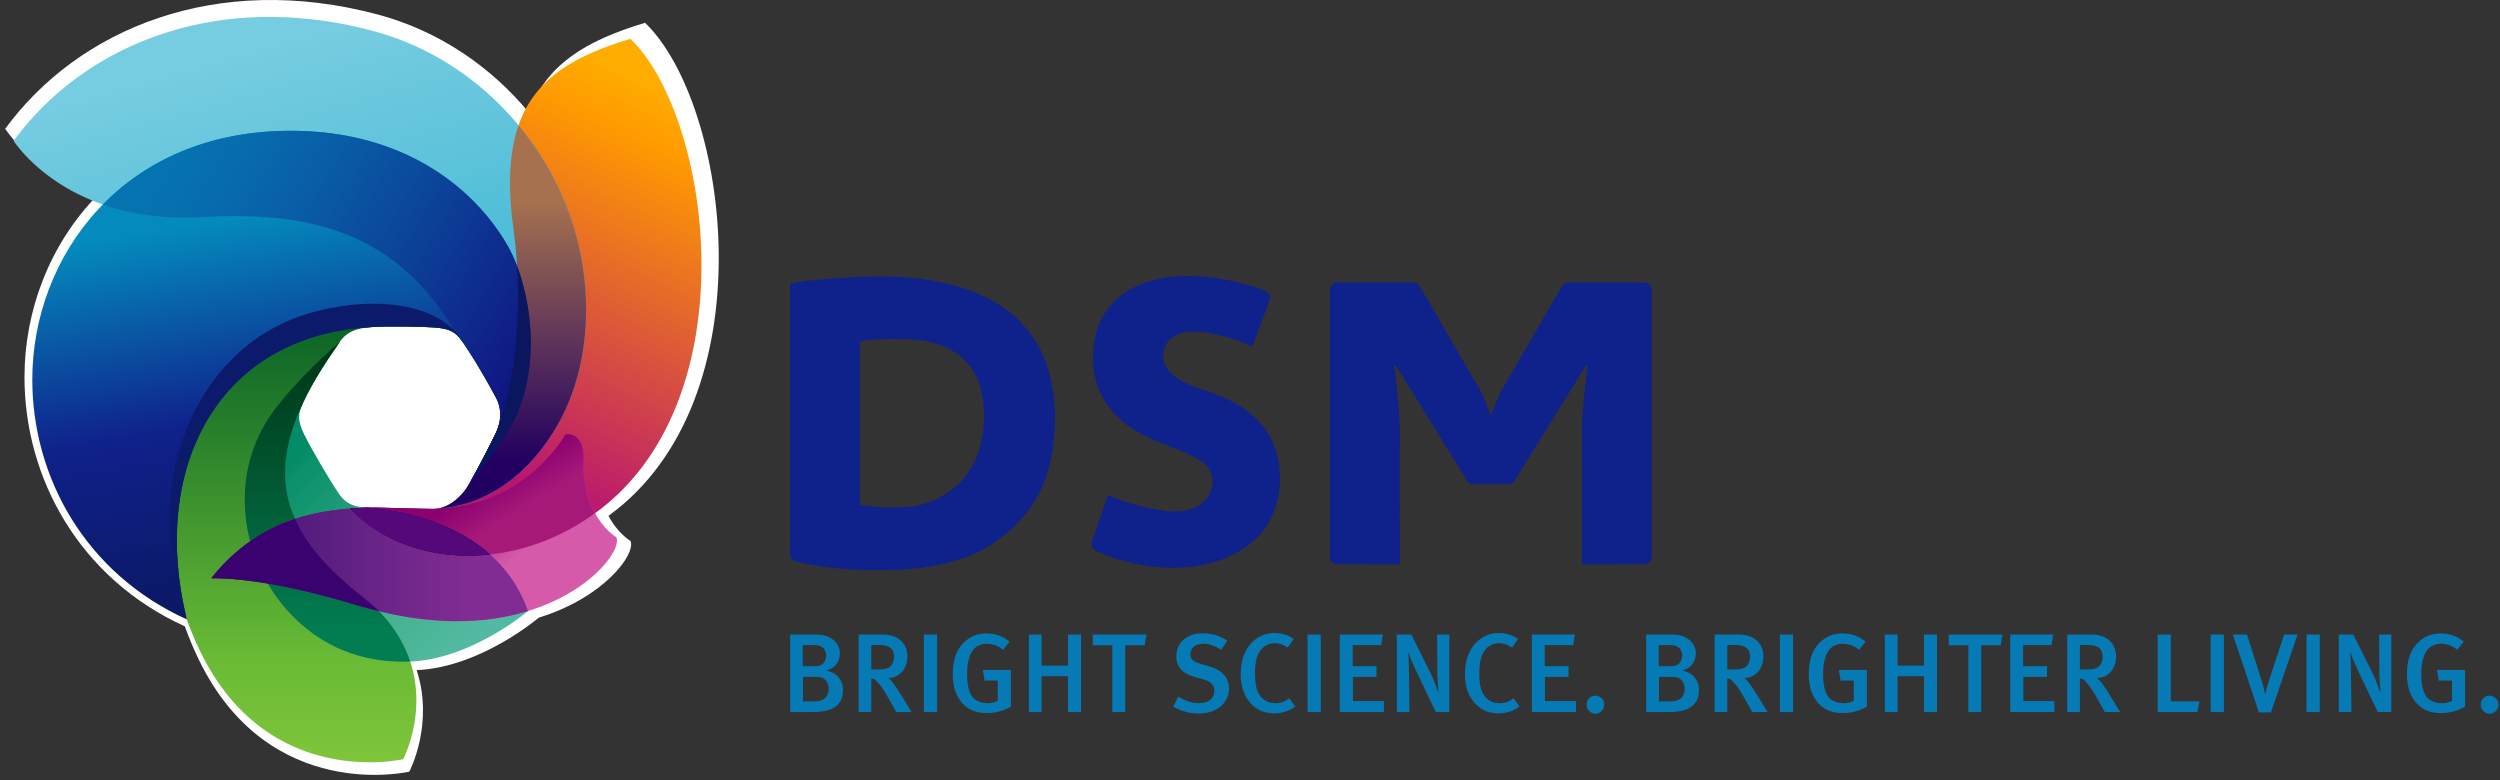 <svg width="266" height="83" viewBox="0 0 266 83" xmlns="http://www.w3.org/2000/svg"><rect x="0" y="0" width="266" height="83" fill="#333333" stroke="none"/><defs><linearGradient x1="41.891%" y1="2.707%" x2="58.237%" y2="93.356%" id="f"><stop stop-color="#048ABC" offset="15.82%"/><stop stop-color="#0F218B" offset="60%"/><stop stop-color="#0B1864" offset="100%"/></linearGradient><linearGradient x1="72.994%" y1="7.402%" x2="38.083%" y2="101.348%" id="a"><stop stop-color="#FFAD00" offset="0%"/><stop stop-color="#FF9901" offset="12%"/><stop stop-color="#B81571" offset="84.18%"/></linearGradient><linearGradient x1="79.222%" y1="95.786%" x2="14.511%" y2="25.377%" id="c"><stop stop-color="#52BAA3" offset="0%"/><stop stop-color="#46B28E" offset="26.15%"/><stop stop-color="#028B66" offset="88.72%"/></linearGradient><linearGradient x1="50%" y1="-.002%" x2="50%" y2="99.999%" id="d"><stop stop-color="#003415" offset="0%"/><stop stop-color="#027D51" offset="90.66%"/></linearGradient><linearGradient x1="40.802%" y1="12.136%" x2="64.946%" y2="89.362%" id="e"><stop stop-color="#76CCE0" offset=".51%"/><stop stop-color="#4DBDD7" offset="59.69%"/></linearGradient><linearGradient x1="50.001%" y1="100.001%" x2="50.001%" y2="0%" id="b"><stop stop-color="#85C83B" offset="0%"/><stop stop-color="#69BA35" offset="27.04%"/><stop stop-color="#015C25" offset="100%"/></linearGradient><linearGradient x1="50.001%" y1="87.436%" x2="50.001%" y2="19.975%" id="g"><stop stop-color="#220061" offset="0%"/><stop stop-color="#A5714F" offset="100%"/></linearGradient><linearGradient x1="8.077%" y1="18.9%" x2="102.104%" y2="63.406%" id="h"><stop stop-color="#0673B1" offset="0%"/><stop stop-color="#076EAE" offset="12.07%"/><stop stop-color="#095EA7" offset="31.75%"/><stop stop-color="#0B459A" offset="56.6%"/><stop stop-color="#0F2389" offset="85.36%"/><stop stop-color="#11107F" offset="100%"/></linearGradient><linearGradient x1="66.4%" y1="64.38%" x2="44.688%" y2="47.382%" id="i"><stop stop-color="#D55AAA" offset="0%"/><stop stop-color="#8D027E" offset="100%"/></linearGradient><linearGradient x1="68.621%" y1="64.213%" x2="46.204%" y2="45.375%" id="j"><stop stop-color="#A61979" offset="0%"/><stop stop-color="#8A026F" offset="80%"/></linearGradient><linearGradient x1="-3.873%" y1="50.001%" x2="80.018%" y2="50.001%" id="k"><stop stop-color="#381370" offset="0%"/><stop stop-color="#812C92" offset="100%"/></linearGradient></defs><g fill-rule="nonzero" fill="none"><path d="M104.24 31.32c-4.253-1.877-9.42-1.993-12.316-1.877-5.987.237-7.87.753-7.87.753v28.761a.8.8 0 00.537.761c.015.006 2.705.805 7.387.93 6.023.158 10.42-.642 13.7-2.838 4.403-2.948 6.57-7.141 6.57-13.272 0-6.428-2.693-10.876-8.008-13.219zm-7.888 22.632c-2.55.111-4.123-.065-4.855-.28l.005-17.372c.805-.127 2.632-.293 5.064-.202 3.038.115 8.14 1.193 8.14 8.13 0 7.232-5.208 9.587-8.354 9.724zm31.734-12.457c-.137-.042-.258-.08-.365-.116-2.125-.714-3.872-1.801-3.955-3.267-.043-.793.244-1.5.658-1.94.598-.632 1.682-.88 2.363-.88 3.348 0 6.458 1.59 6.458 1.59l1.842-4.934a.792.792 0 00-.482-1.018l-.04-.012c-1.612-.605-4.52-1.498-7.866-1.547-6.495-.09-10.397 3.213-10.397 8.592 0 6.347 5.346 8.41 7.104 9.124.3.125.632.251.98.384 1.165.441 2.454.99 3.438 1.603 1.074.67 1.303 1.905 1.134 2.716-.488 2.345-3.059 2.85-5.113 2.541-3.916-.587-5.972-1.674-5.972-1.674l-1.68 4.975a.795.795 0 00.372.95c.032.015 3.621 1.835 8.223 1.835 5.26 0 11.402-2.507 11.402-9.59-.001-6.517-5.643-8.548-8.104-9.332zm47.663-10.656v28.41a.789.789 0 01-.235.565.813.813 0 01-.556.224l-6.647.008s.041-11.707 0-14.04c-.028-1.535.449-6.231.622-7.023 0-.009 0-.034.004-.056-.027-.123-.13-.087-.16-.065a.35.35 0 00-.038.04l-7.54 12.176a.987.987 0 01-.153.219.794.794 0 01-.561.227l-1.853-.005h-.004l-1.856.005a.79.79 0 01-.56-.227.949.949 0 01-.152-.219l-7.54-12.176s-.024-.028-.037-.04c-.033-.021-.137-.057-.161.065 0 .022 0 .047.002.056.171.792.65 5.488.622 7.024-.04 2.332 0 14.039 0 14.039l-6.647-.008a.814.814 0 01-.556-.224.795.795 0 01-.237-.565V30.84c0-.434.358-.785.793-.785h8.03c.335 0 .594.174.766.45l6.354 10.945c.435.743 1.078 2.47 1.076 2.573v.013h.002a.1.1 0 00.098.092h.007a.102.102 0 00.097-.092h.004V44.022c-.004-.103.641-1.83 1.074-2.573l6.354-10.945c.174-.276.432-.45.769-.45h8.029c.435 0 .79.351.79.785z" fill="#0F218B"/><g fill="#067AB4"><path d="M86.471 75.762h-2.394v-8.249h2.18c1.227 0 1.655.082 2.168.403.62.394.93.93.93 1.621 0 .884-.5 1.538-1.418 1.803 1.37.333 1.752 1.263 1.752 2.085 0 1.634-1.133 2.337-3.218 2.337zm.775-7.034c-.168-.06-.382-.095-.775-.095h-1.06v2.25h1.168c.499 0 .75-.033 1.012-.307.25-.262.322-.608.322-.823 0-.476-.276-.882-.667-1.025zm.155 3.362c-.203-.06-.37-.072-.762-.072h-1.205v2.611h1.24c1.047 0 1.5-.595 1.5-1.334 0-.584-.321-1.074-.773-1.205zM95.359 75.762l-.714-1.275c-.572-1.014-.954-1.587-1.407-2.039-.153-.155-.273-.239-.534-.251v3.565h-1.347v-8.249h2.513c1.847 0 2.681 1.071 2.681 2.36 0 1.18-.762 2.265-2.049 2.265.298.155.845.954 1.275 1.646l1.215 1.979H95.36zm-1.906-7.141h-.75v2.61h.703c.715 0 1.096-.096 1.346-.347.226-.225.369-.57.369-1 0-.834-.453-1.263-1.668-1.263zM98.303 75.762v-8.249h1.406v8.25zM104.986 75.87c-1.155 0-2.049-.37-2.691-1.17-.632-.773-.919-1.703-.919-3.004 0-1.693.513-2.873 1.55-3.648.595-.453 1.237-.644 2.037-.644.941 0 1.775.285 2.454.87l-.691.86c-.571-.442-1.109-.633-1.74-.633-1.524 0-2.085 1.335-2.085 3.266 0 1.157.215 1.97.608 2.433.334.393.93.62 1.562.62.428 0 .785-.095 1.095-.262v-2.145h-1.406l-.19-1.122h2.99v3.887c-.75.454-1.656.692-2.574.692zM113.638 75.762v-3.814h-2.813v3.814h-1.358v-8.249h1.358v3.314h2.813v-3.314h1.381v8.25zM121.798 68.656h-2.073v7.106h-1.37v-7.106h-2.086v-1.143h5.709zM127.542 75.918a5.274 5.274 0 01-2.704-.74l.524-1.049c.739.429 1.394.68 2.227.68 1.013 0 1.622-.49 1.622-1.312 0-.609-.382-.988-1.228-1.228l-.882-.25c-.75-.215-1.287-.525-1.596-.99-.226-.334-.345-.728-.345-1.205 0-1.454 1.143-2.443 2.799-2.443.942 0 1.883.273 2.61.786l-.62.967c-.763-.453-1.288-.632-1.942-.632-.81 0-1.346.44-1.346 1.12 0 .513.285.776 1.095 1.013l.977.287c1.191.346 2.025 1.109 2.025 2.35 0 1.369-1.108 2.646-3.216 2.646zM135.56 75.894c-1.095 0-1.965-.417-2.609-1.193-.619-.752-.94-1.752-.94-2.944 0-.99.178-1.812.547-2.504.62-1.181 1.752-1.897 3.038-1.897.799 0 1.56.239 2.05.644l-.631.907a2.286 2.286 0 00-1.407-.466c-.702 0-1.286.359-1.643.99-.286.501-.43 1.193-.43 2.17 0 1.013.108 1.586.322 2.052.357.786 1.036 1.168 1.836 1.168.582 0 1.011-.155 1.476-.525l.644.871c-.644.487-1.372.727-2.253.727zM139.123 75.762v-8.249h1.407v8.25zM142.555 75.762v-8.249h4.575l-.18 1.12h-3.025v2.251h2.537v1.135h-2.513v2.574h3.299v1.17zM152.765 75.762l-1.847-3.874c-.44-.918-.893-1.956-1.047-2.445l-.036.035c.059.692.071 1.48.084 2.29l.046 3.994h-1.345v-8.249h1.548l2 4.03c.383.762.74 1.739.847 2.12l.036-.035c-.036-.417-.12-1.597-.12-2.35l-.023-3.765h1.299v8.25h-1.442zM159.426 75.894c-1.096 0-1.966-.417-2.61-1.193-.62-.752-.94-1.752-.94-2.944 0-.99.178-1.812.547-2.504.62-1.181 1.752-1.897 3.039-1.897.797 0 1.56.239 2.048.644l-.63.907a2.288 2.288 0 00-1.407-.466c-.703 0-1.287.359-1.644.99-.285.501-.43 1.193-.43 2.17 0 1.013.108 1.586.323 2.052.358.786 1.036 1.168 1.834 1.168.584 0 1.013-.155 1.477-.525l.644.871c-.644.487-1.37.727-2.25.727zM162.989 75.762v-8.249h4.575l-.178 1.12h-3.027v2.251h2.538v1.135h-2.514v2.574h3.3v1.17zM169.756 75.941c-.523 0-.94-.44-.94-.977 0-.525.404-.942.916-.942.524 0 .953.417.953.942 0 .536-.428.977-.929.977zM177.55 75.762h-2.397v-8.249h2.182c1.226 0 1.656.082 2.167.403.62.394.93.93.93 1.621 0 .884-.5 1.538-1.418 1.803 1.37.333 1.75 1.263 1.75 2.085 0 1.634-1.13 2.337-3.215 2.337zm.773-7.034c-.167-.06-.382-.095-.774-.095h-1.06v2.25h1.166c.501 0 .75-.033 1.013-.307a1.24 1.24 0 00.322-.823c0-.476-.273-.882-.667-1.025zm.154 3.362c-.201-.06-.368-.072-.762-.072h-1.204v2.611h1.24c1.048 0 1.502-.595 1.502-1.334 0-.584-.324-1.074-.776-1.205zM186.436 75.762l-.715-1.275c-.57-1.014-.952-1.587-1.405-2.039-.155-.155-.274-.239-.536-.251v3.565h-1.346v-8.249h2.513c1.848 0 2.68 1.071 2.68 2.36 0 1.18-.761 2.265-2.049 2.265.3.155.847.954 1.276 1.646l1.215 1.979h-1.633zm-1.905-7.141h-.751v2.61h.703c.714 0 1.095-.096 1.346-.347.226-.225.368-.57.368-1 0-.834-.452-1.263-1.666-1.263zM189.38 75.762v-8.249h1.407v8.25zM196.064 75.87c-1.155 0-2.05-.37-2.692-1.17-.632-.773-.918-1.703-.918-3.004 0-1.693.513-2.873 1.55-3.648.595-.453 1.239-.644 2.036-.644.942 0 1.775.285 2.454.87l-.69.86c-.573-.442-1.108-.633-1.74-.633-1.525 0-2.085 1.335-2.085 3.266 0 1.157.215 1.97.608 2.433.333.393.93.62 1.561.62.428 0 .785-.095 1.095-.262v-2.145h-1.406l-.19-1.122h2.99v3.887c-.75.454-1.655.692-2.573.692zM204.715 75.762v-3.814h-2.812v3.814h-1.358v-8.249h1.358v3.314h2.812v-3.314h1.381v8.25zM212.875 68.656h-2.072v7.106h-1.37v-7.106h-2.085v-1.143h5.706zM213.889 75.762v-8.249h4.575l-.18 1.12h-3.026v2.251h2.54v1.135h-2.515v2.574h3.3v1.17zM223.957 75.762l-.715-1.275c-.572-1.014-.952-1.587-1.405-2.039-.155-.155-.275-.239-.536-.251v3.565h-1.347v-8.249h2.513c1.847 0 2.682 1.071 2.682 2.36 0 1.18-.763 2.265-2.05 2.265.298.155.846.954 1.275 1.646l1.215 1.979h-1.632zm-1.906-7.141h-.75v2.61h.702c.715 0 1.097-.096 1.346-.347.226-.225.37-.57.37-1 0-.834-.453-1.263-1.668-1.263zM233.799 75.762h-4.219v-8.249h1.395v7.116h3.05zM235.216 75.762v-8.249h1.406v8.25zM241.627 75.799h-1.275l-2.775-8.286h1.5l1.489 4.671c.215.657.359 1.253.429 1.658h.024c.095-.394.214-.87.5-1.728l1.513-4.601h1.43l-2.835 8.286zM245.416 75.762v-8.249h1.406v8.25zM252.993 75.762l-1.846-3.874c-.441-.918-.894-1.956-1.05-2.445l-.036.035c.061.692.073 1.48.084 2.29l.048 3.994h-1.346v-8.249h1.548l2.002 4.03c.381.762.74 1.739.846 2.12l.035-.035c-.035-.417-.12-1.597-.12-2.35l-.022-3.765h1.298v8.25h-1.44zM259.713 75.87c-1.156 0-2.05-.37-2.693-1.17-.63-.773-.916-1.703-.916-3.004 0-1.693.512-2.873 1.548-3.648.595-.453 1.24-.644 2.037-.644.941 0 1.776.285 2.453.87l-.689.86c-.572-.442-1.108-.633-1.74-.633-1.524 0-2.085 1.335-2.085 3.266 0 1.157.213 1.97.608 2.433.333.393.93.62 1.56.62.429 0 .787-.095 1.096-.262v-2.145h-1.406l-.19-1.122h2.99v3.887c-.751.454-1.656.692-2.573.692zM264.896 75.941c-.523 0-.94-.44-.94-.977 0-.525.404-.942.916-.942.526 0 .954.417.954.942 0 .536-.428.977-.93.977z"/></g><path d="M68.635 2.426c-6.377 1.907-10.584 4.507-12.348 9.566-4.072-4.92-9.605-8.711-16.066-10.441C22.99-3.062 8.32 3.09.554 13.704c0 0 2.898 4.617 9.843 7.04-5.134 5.239-7.792 12.355-7.792 19.37 0 10.75 5.837 21.428 17.06 26.529-.006-.014-.008-.025-.01-.037.002.008.004.018.01.024.427 1.205.929 2.408 1.513 3.606 7.483 15.37 22.374 11.867 22.374 11.867s2.67-5.05.778-10.802c6.803-.289 12.994-5.58 12.994-5.58l-.002-.002c7.062-2.176 10.374-6.85 9.76-8.156-.953-.636-1.744-1.572-2.342-2.675 17.14-12.43 12.854-43.848 3.895-52.462z" fill="#FFF"/><path d="M65.969 2.475c-9.457 2.823-13.967 7.217-12.557 19.378 1.16 7.988.482 14.767-.708 19.342a23.43 23.43 0 01-.764 2.452 5.015 5.015 0 01-.317.833c-.715 1.47-2.313 4.565-3.05 5.723-.554.878-1.918 2.303-3.626 2.288-1.655-.013-5.274-.145-6.213-.145-.9 0-2.567.102-2.567.102 2.412 2.59 6.632 4.947 12.324 5.004 4.242.044 9.034-1.156 13.619-4.438C78.755 41.109 74.623 10.78 65.969 2.475z" fill="url(#a)" transform="translate(1.108 1.66)"/><path d="M31.364 31.808C19.668 35.463 13.61 49.83 18.767 64.234a33.68 33.68 0 001.46 3.468c7.21 14.783 21.564 11.414 21.564 11.414s5.193-9.801-4.398-17.408c-6.697-5.313-10.178-10.618-6.953-18.916.17-.439.375-.893.59-1.351.035-.081.07-.168.112-.255 1.117-2.44 2.798-4.875 3.83-6.371.7-1.013 1.519-1.509 3.333-1.661 1.686-.142 5.711-.053 6.79.03 1.563.126 2.245.378 3.05 1.584.019.031.038.058.059.09-2.307-4.285-9.723-5.273-16.84-3.05z" fill="url(#b)" transform="translate(1.108 1.66)"/><path d="M39.325 52.5c-1.217-.162-2.227-.153-2.857-.393l-.006-.009c-.552-.205-1.068-.573-1.51-1.222-1.004-1.47-2.99-4.874-3.683-6.285-.748-1.52-.68-2.198-.129-3.405 1.12-2.44 2.804-4.875 3.835-6.369l.073-.103c-.486.414-4.477 3.845-7.12 7.472-4.86 6.671-3.52 15.89 2.015 21.612 4.048 4.182 8.783 5.042 12.397 4.941 6.636-.181 12.725-5.38 12.725-5.38-2.176-6.378-8.363-9.898-15.74-10.859z" fill="url(#c)" transform="translate(1.108 1.66)"/><path d="M42.338 68.738c.07 0 .136-.008.202-.01-.767-2.323-2.309-4.767-5.147-7.018-6.697-5.314-10.178-10.619-6.953-18.916.168-.44.375-.892.587-1.35.038-.083.073-.17.112-.258 1.12-2.44 2.804-4.875 3.834-6.369.025-.034.05-.068.07-.1-.482.411-4.475 3.842-7.116 7.467-4.86 6.672-3.521 15.891 2.014 21.612 4.05 4.181 8.784 5.041 12.397 4.942z" fill="url(#d)" transform="translate(1.108 1.66)"/><path d="M59.473 21.105C56.18 11.989 48.518 4.29 38.581 1.633 21.972-2.803 7.834 3.115.346 13.323c0 0 5.565 8.872 19.856 8.116 9.276-.494 18.924.421 25.686 10.019a98.424 98.424 0 012.034 2.996c.073.095.148.198.225.31.76 1.143 1.847 2.777 3.536 5.924.569 1.059.598 2.432-.06 3.788-.715 1.47-2.313 4.564-3.05 5.723-.525.829-1.767 2.139-3.341 2.275l-.022.003c5.565-.3 10.127-3.797 13.106-9.1 3.516-6.26 3.843-14.84 1.157-22.272z" fill="url(#e)" transform="translate(1.108 1.66)"/><path d="M53.08 24.81c-3.163-5.786-10.52-12.554-23.257-12.554-17.913 0-27.495 13.418-27.495 26.471 0 10.34 5.625 20.612 16.44 25.516-3.912-15.827 3.095-30.06 19.33-31.067l.209-.024c1.686-.142 5.71-.052 6.79.03 1.563.127 2.244.379 3.05 1.584.76 1.144 1.847 2.78 3.536 5.926.569 1.057.598 2.432-.06 3.788-.624 1.284-1.917 3.795-2.727 5.19.174-.202 3.949-4.615 5.107-7.504 2.744-6.835.74-14.32-.922-17.356z" fill="url(#f)" transform="translate(1.108 1.66)"/><path d="M45.21 52.486c5.567-.304 10.128-3.803 13.107-9.106 3.517-6.264 3.842-14.844 1.158-22.277a31.663 31.663 0 00-5.41-9.428c-.915 2.62-1.146 5.923-.652 10.178 1.16 7.988.482 14.767-.707 19.34a23.712 23.712 0 01-.765 2.455 5.157 5.157 0 01-.317.833c-.715 1.471-2.313 4.562-3.05 5.721-.525.828-1.768 2.144-3.341 2.276l-.022.008z" fill="url(#g)" transform="translate(1.108 1.66)"/><path d="M54.004 42.165c2.743-6.834.74-14.32-.922-17.355-3.163-5.786-10.522-12.554-23.258-12.554-8.652 0-15.362 3.132-19.984 7.839 2.764.962 6.188 1.562 10.365 1.346 9.276-.494 18.924.42 25.686 10.018a98.424 98.424 0 012.034 2.996c.037.046.072.093.107.14.038.056.078.116.118.171.76 1.144 1.847 2.78 3.536 5.926.568 1.057.597 2.432-.06 3.788-.624 1.284-1.917 3.795-2.727 5.19.171-.203 3.946-4.616 5.105-7.505z" fill="url(#h)" transform="translate(1.108 1.66)"/><path d="M64.47 55.511c-2.286-1.519-3.609-4.808-3.493-8 .127-3.458-1.933-2.914-1.933-2.914s-4.274 7.808-14.072 7.89h-.008c-1.787-.013-4.893-.129-6.196-.14-6.263.064-12.367 1.262-17.317 7.521 0 0 5.234-.283 15.505 2.873 19.07 5.858 28.501-5.146 27.515-7.23z" fill="url(#i)" transform="translate(1.108 1.66)"/><path d="M59.044 44.593s-4.236 7.731-13.932 7.888c-.053.007-.108.01-.165.007a70.75 70.75 0 01-1.87-.036c-1.608-.038-3.4-.095-4.31-.106-.34.004-.68.011-1.019.022-.546.02-1.087.05-1.373.062-.07.008-.138.014-.205.02 2.411 2.587 6.63 4.945 12.32 5.002 4.243.044 9.035-1.162 13.62-4.438.036-.025.063-.051.098-.073-.861-1.579-1.301-3.526-1.232-5.432.128-3.456-1.932-2.916-1.932-2.916z" fill="url(#j)" transform="translate(1.108 1.66)"/><path d="M32.472 33.468C20.776 37.123 14.718 51.49 19.875 65.895c-3.91-15.825 3.098-30.052 19.332-31.06.07-.01.138-.016.208-.024 1.686-.142 5.71-.053 6.79.03 1.563.127 2.245.379 3.05 1.584.018.032.038.058.058.09-2.308-4.282-9.724-5.27-16.84-3.047z" fill="#0C1A6C"/><path d="M55.065 63.357c-2.176-6.376-8.363-9.896-15.74-10.857-.486-.064-.937-.102-1.344-.143-5.986.167-11.785 1.515-16.529 7.51 0 0 5.235-.283 15.505 2.872 7.571 2.326 13.622 1.994 18.108.618z" fill="url(#k)" transform="translate(1.108 1.66)"/><path d="M55.013 28.304c.363 5.903-.255 10.92-1.2 14.55a23.43 23.43 0 01-.763 2.453l-.002.012a4.92 4.92 0 01-.124.373c-.01.028-.02.051-.032.079a4.422 4.422 0 01-.14.325l-.018.044c-.624 1.284-1.914 3.79-2.724 5.185.204-.24 3.952-4.622 5.102-7.5 2.292-5.717 1.27-11.878-.1-15.52z" fill="#0A165E"/><path d="M40.342 65.036c-.542-.562-1.264-1.127-1.947-1.668-3.28-2.603-5.683-5.199-7.009-8.15-3.172 1.05-6.27 2.946-8.93 6.31 0 0 5.231-.284 15.502 2.871.773.237 1.642.45 2.384.637z" fill="#3A0170"/><path d="M39.876 54.006c.91.01 2.703.068 4.307.107-1.694-.042-3.678-.107-4.34-.107-.218 0-.489.004-.766.011.008 0 .017 0 .025.004l.774-.015zM46.19 54.146h-.118c-.538-.006-1.197-.017-1.889-.034.718.02 1.382.034 1.874.037.046.002.09-.003.133-.003zM37.28 54.11c.068-.006.134-.012.205-.016l-.21.013.004.004z" fill="#370150"/><path d="M37.28 54.11c.068-.006.134-.012.205-.016l-.21.013.004.004zM39.103 54.021c-.008-.004-.016-.004-.025-.004l-.219.011c.08-.004.164-.004.244-.007z" fill="#370150"/><path d="M39.103 54.021c-.008-.004-.016-.004-.025-.004l-.219.011c.08-.004.164-.004.244-.007z" fill="#370150"/><path d="M39.103 54.021c-.078.003-.163.003-.245.007a34.98 34.98 0 00-1.579.084c2.413 2.586 6.63 4.945 12.321 5.001.825.011 1.672-.027 2.533-.125-2.99-2.644-7.115-4.23-11.7-4.828-.48-.064-.925-.102-1.33-.139z" fill="#370150"/><path d="M39.103 54.021c-.078.003-.163.003-.245.007-.46.014-.916.036-1.373.068-.07.002-.152.006-.22.013 2.412 2.586 6.644 4.946 12.335 5.003.825.01 1.672-.028 2.533-.125-2.99-2.644-7.115-4.23-11.7-4.828-.48-.063-.925-.1-1.33-.138z" fill="#370150"/><path d="M39.103 54.021c-.078.003-.163.003-.245.007-.46.014-.916.036-1.373.068-.07.002-.152.006-.22.013 2.412 2.586 6.644 4.946 12.335 5.003.825.01 1.672-.028 2.533-.125-2.99-2.644-7.115-4.23-11.7-4.828-.48-.063-.925-.1-1.33-.138z" fill="#55087A"/></g></svg>